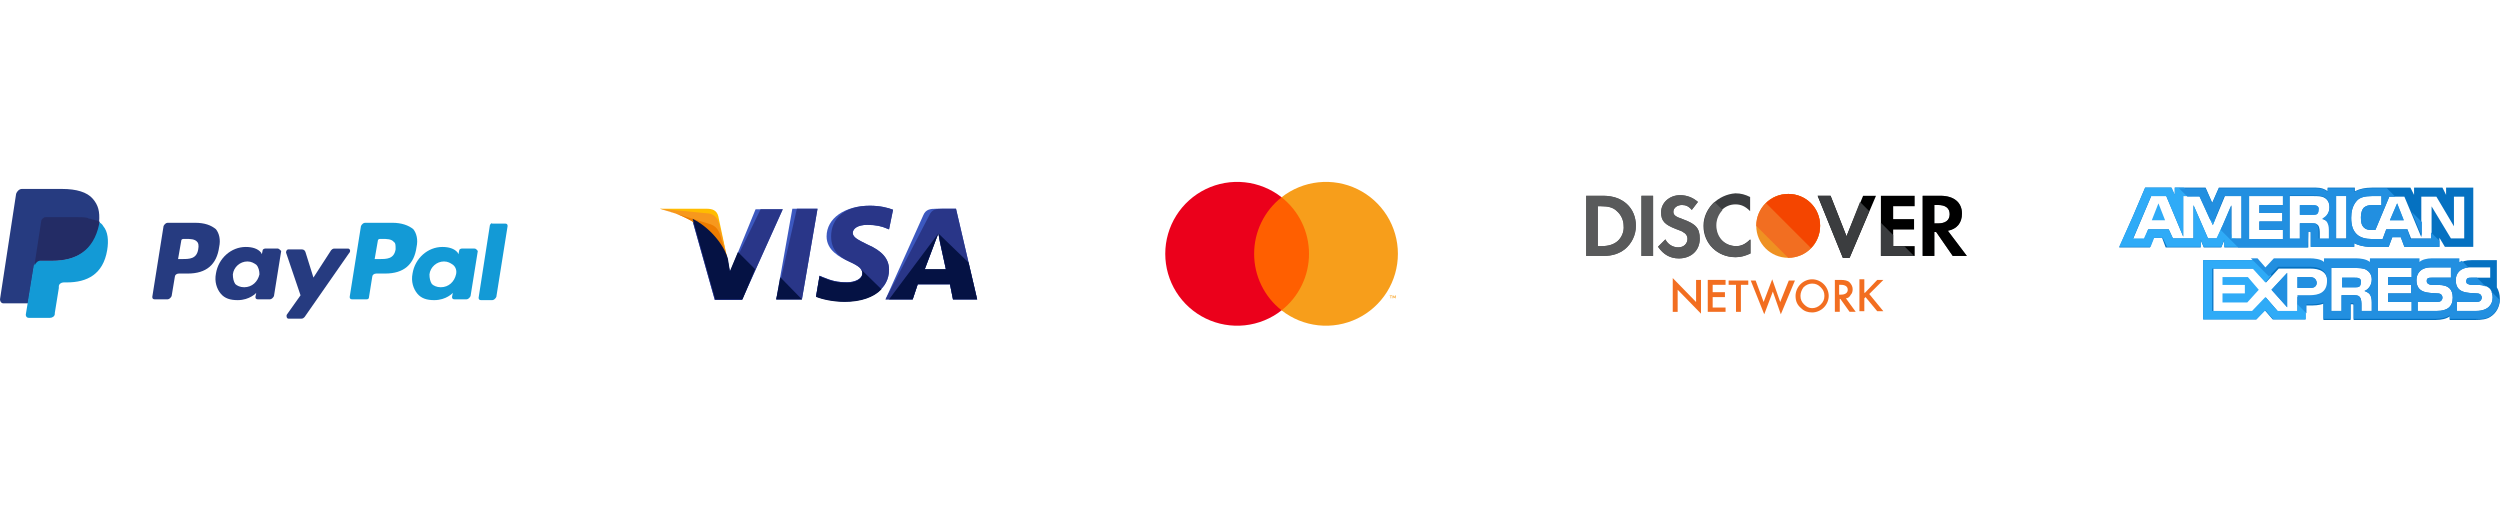 <svg xmlns="http://www.w3.org/2000/svg" width="394" height="80" viewBox="0 0 394 80" fill="none"><g clip-path="url(#clip0_535:715)"><path d="M206.931 31.08H197.015V48.9H206.931V31.08Z" fill="#FF5F00"></path><path d="M197.653 40C197.651 38.284 198.04 36.59 198.79 35.046C199.54 33.502 200.631 32.149 201.982 31.09C200.31 29.776 198.302 28.958 196.187 28.731C194.073 28.504 191.937 28.877 190.025 29.806C188.112 30.736 186.499 32.185 185.371 33.987C184.243 35.79 183.645 37.873 183.645 40C183.645 42.127 184.243 44.21 185.371 46.013C186.499 47.815 188.112 49.264 190.025 50.194C191.937 51.123 194.073 51.495 196.187 51.269C198.302 51.042 200.31 50.224 201.982 48.91C200.631 47.851 199.54 46.498 198.79 44.954C198.04 43.41 197.651 41.716 197.653 40V40Z" fill="#EB001B"></path><path d="M220.309 40C220.309 42.127 219.711 44.21 218.583 46.013C217.455 47.815 215.842 49.264 213.929 50.194C212.017 51.123 209.881 51.495 207.767 51.269C205.652 51.042 203.645 50.224 201.973 48.91C203.322 47.849 204.412 46.496 205.162 44.953C205.912 43.41 206.301 41.716 206.301 40C206.301 38.284 205.912 36.59 205.162 35.047C204.412 33.503 203.322 32.15 201.973 31.09C203.645 29.776 205.652 28.958 207.767 28.731C209.881 28.504 212.017 28.877 213.929 29.806C215.842 30.736 217.455 32.185 218.583 33.987C219.711 35.79 220.309 37.873 220.309 40V40Z" fill="#F79E1B"></path><path d="M219.244 47.014V46.649H219.391V46.575H219.017V46.649H219.164V47.014H219.244ZM219.972 47.014V46.574H219.857L219.725 46.877L219.592 46.574H219.478V47.014H219.559V46.682L219.683 46.968H219.767L219.89 46.682V47.014H219.972Z" fill="#F79E1B"></path></g><g clip-path="url(#clip1_535:715)"><path d="M281.818 40.629C284.598 40.629 286.851 38.376 286.851 35.597C286.851 32.818 284.598 30.565 281.818 30.565C279.039 30.565 276.786 32.818 276.786 35.597C276.786 38.376 279.039 40.629 281.818 40.629Z" fill="#EF9122"></path><path d="M276.786 35.597C276.786 32.79 279.012 30.565 281.818 30.565C284.625 30.565 286.851 32.79 286.851 35.597C286.851 38.403 284.625 40.629 281.818 40.629" fill="#F26E21"></path><path d="M278.334 32.016C280.269 30.081 283.463 30.081 285.398 32.016C287.334 33.952 287.334 37.145 285.398 39.081" fill="#F44500"></path><path d="M252.689 30.855H249.979V40.339H252.689C254.141 40.339 255.205 39.952 256.076 39.274C257.141 38.403 257.818 37.048 257.818 35.597C257.818 32.79 255.786 30.855 252.689 30.855ZM254.915 38.016C254.334 38.5 253.56 38.79 252.399 38.79H251.818V32.5H252.302C253.463 32.5 254.238 32.693 254.818 33.274C255.496 33.855 255.883 34.726 255.883 35.597C255.979 36.468 255.592 37.435 254.915 38.016Z" fill="#595A5B"></path><path d="M260.528 30.855H258.689V40.339H260.528V30.855Z" fill="#595A5B"></path><path d="M265.174 34.532C264.012 34.145 263.722 33.855 263.722 33.371C263.722 32.791 264.303 32.307 265.077 32.307C265.658 32.307 266.141 32.5 266.625 33.081L267.593 31.823C266.819 31.145 265.851 30.758 264.787 30.758C263.141 30.758 261.787 31.92 261.787 33.468C261.787 34.823 262.367 35.404 264.109 36.081C264.883 36.371 265.174 36.468 265.367 36.661C265.754 36.855 265.948 37.242 265.948 37.629C265.948 38.404 265.367 38.984 264.496 38.984C263.625 38.984 262.851 38.5 262.464 37.726L261.303 38.887C262.174 40.145 263.238 40.726 264.593 40.726C266.529 40.726 267.883 39.468 267.883 37.629C267.883 35.984 267.303 35.307 265.174 34.532Z" fill="#595A5B"></path><path d="M268.464 35.597C268.464 38.403 270.69 40.532 273.496 40.532C274.27 40.532 274.948 40.339 275.819 39.952V37.726C275.045 38.5 274.367 38.79 273.593 38.79C271.754 38.79 270.399 37.435 270.399 35.5C270.399 33.661 271.754 32.21 273.496 32.21C274.367 32.21 275.045 32.5 275.819 33.274V31.048C275.045 30.661 274.367 30.468 273.496 30.468C270.786 30.661 268.464 32.887 268.464 35.597Z" fill="#3B3D3F"></path><path d="M291.012 37.242L288.496 30.855H286.464L290.432 40.629H291.496L295.657 30.855H293.625L291.012 37.242Z" fill="black"></path><path d="M296.431 40.339H301.753V38.79H298.366V36.177H301.656V34.532H298.366V32.5H301.753V30.855H296.431V40.339Z" fill="black"></path><path d="M306.979 36.371C308.431 36.081 309.205 35.113 309.205 33.661C309.205 31.919 307.947 30.855 305.818 30.855H303.012V40.339H304.85V36.564H305.141L307.754 40.339H309.979L306.979 36.371ZM305.431 35.21H304.85V32.306H305.431C306.592 32.306 307.27 32.79 307.27 33.758C307.27 34.726 306.592 35.21 305.431 35.21Z" fill="#595A5B"></path><path d="M252.689 30.855H249.979V40.339H252.689C254.141 40.339 255.205 39.952 256.076 39.274C257.141 38.403 257.818 37.048 257.818 35.597C257.818 32.79 255.786 30.855 252.689 30.855ZM254.915 38.016C254.334 38.5 253.56 38.79 252.399 38.79H251.818V32.5H252.302C253.463 32.5 254.238 32.693 254.818 33.274C255.496 33.855 255.883 34.726 255.883 35.597C255.979 36.468 255.592 37.435 254.915 38.016Z" fill="#595A5B"></path><path d="M260.528 30.855H258.689V40.339H260.528V30.855Z" fill="#595A5B"></path><path d="M265.174 34.532C264.012 34.145 263.722 33.855 263.722 33.371C263.722 32.791 264.303 32.307 265.077 32.307C265.658 32.307 266.141 32.5 266.625 33.081L267.593 31.823C266.819 31.145 265.851 30.758 264.787 30.758C263.141 30.758 261.787 31.92 261.787 33.468C261.787 34.823 262.367 35.404 264.109 36.081C264.883 36.371 265.174 36.468 265.367 36.661C265.754 36.855 265.948 37.242 265.948 37.629C265.948 38.404 265.367 38.984 264.496 38.984C263.625 38.984 262.851 38.5 262.464 37.726L261.303 38.887C262.174 40.145 263.238 40.726 264.593 40.726C266.529 40.726 267.883 39.468 267.883 37.629C267.883 35.984 267.303 35.307 265.174 34.532Z" fill="#595A5B"></path><path d="M273.593 40.533C274.367 40.533 275.045 40.339 275.915 39.952V37.726C275.141 38.5 274.464 38.791 273.69 38.791C271.851 38.791 270.496 37.436 270.496 35.5C270.496 34.533 270.883 33.758 271.464 33.081L270.206 31.823C269.238 32.694 268.561 34.049 268.561 35.5C268.464 38.404 270.69 40.533 273.593 40.533Z" fill="#595A5B"></path><path d="M306.979 36.371C308.431 36.081 309.205 35.113 309.205 33.661C309.205 31.919 307.947 30.855 305.818 30.855H303.012V40.339H304.85V36.564H305.141L307.754 40.339H309.979L306.979 36.371ZM305.431 35.21H304.85V32.306H305.431C306.592 32.306 307.27 32.79 307.27 33.758C307.27 34.726 306.592 35.21 305.431 35.21Z" fill="black"></path><path d="M263.625 49.146V43.823L267.302 47.597V44.113H268.077V49.436L264.399 45.662V49.146H263.625Z" fill="#F26E21"></path><path d="M271.948 44.887H269.916V46.048H271.851V46.823H269.916V48.468H271.948V49.145H269.142V44.113H271.948V44.887Z" fill="#F26E21"></path><path d="M274.367 44.888V49.146H273.593V44.888H272.432V44.21H275.528V44.888H274.367Z" fill="#F26E21"></path><path d="M276.689 44.21L277.947 47.597L279.302 44.017L280.56 47.597L281.915 44.21H282.883L280.657 49.533L279.399 45.952L278.044 49.533L275.915 44.21H276.689Z" fill="#F26E21"></path><path d="M282.979 46.63C282.979 45.952 283.27 45.275 283.754 44.791C284.238 44.307 284.915 44.017 285.592 44.017C286.27 44.017 286.947 44.307 287.431 44.791C287.915 45.275 288.205 45.952 288.205 46.63C288.205 47.307 287.915 47.984 287.431 48.468C286.947 48.952 286.27 49.242 285.592 49.242C284.915 49.242 284.334 49.049 283.85 48.565C283.27 48.081 282.979 47.501 282.979 46.63ZM283.754 46.63C283.754 47.21 283.947 47.597 284.334 47.984C284.721 48.372 285.109 48.565 285.592 48.565C286.076 48.565 286.56 48.372 286.947 47.984C287.334 47.597 287.528 47.21 287.528 46.63C287.528 46.049 287.334 45.662 286.947 45.275C286.56 44.888 286.173 44.694 285.592 44.694C285.109 44.694 284.625 44.888 284.238 45.275C283.947 45.662 283.754 46.146 283.754 46.63Z" fill="#F26E21"></path><path d="M290.915 47.016L292.463 49.145H291.495L290.044 47.113H289.947V49.145H289.173V44.113H290.044C290.721 44.113 291.205 44.21 291.495 44.5C291.786 44.791 291.979 45.178 291.979 45.565C291.979 45.952 291.883 46.242 291.689 46.436C291.495 46.823 291.205 47.016 290.915 47.016ZM289.947 46.436H290.141C290.818 46.436 291.205 46.145 291.205 45.661C291.205 45.178 290.818 44.887 290.141 44.887H289.85V46.436H289.947V46.436Z" fill="#F26E21"></path><path d="M293.915 46.146L295.85 44.114H296.818L294.592 46.339L296.818 49.049H295.85L294.012 46.823L293.818 47.017V49.049H293.044V44.017H293.818V46.146H293.915Z" fill="#F26E21"></path><path d="M300.109 38.79H298.367V37.048L296.432 35.112V40.338H301.657L300.109 38.79Z" fill="#3B3D3F"></path><path d="M293.141 31.823L291.012 37.242L288.496 30.855H286.464L290.432 40.629H291.496L294.593 33.274L293.141 31.823Z" fill="#3B3D3F"></path></g><g clip-path="url(#clip2_535:715)"><path d="M122.334 47.182L124.874 32.897H128.842L126.382 47.182H122.334Z" fill="#3C58BF"></path><path d="M122.334 47.182L125.588 32.897H128.842L126.382 47.182H122.334Z" fill="#293688"></path><path d="M140.746 33.056C139.953 32.738 138.683 32.421 137.096 32.421C133.127 32.421 130.27 34.405 130.27 37.262C130.27 39.405 132.254 40.516 133.842 41.23C135.429 41.945 135.905 42.421 135.905 43.056C135.905 44.008 134.635 44.484 133.524 44.484C131.937 44.484 131.064 44.246 129.715 43.691L129.159 43.453L128.604 46.707C129.556 47.103 131.302 47.5 133.127 47.5C137.334 47.5 140.111 45.516 140.111 42.5C140.111 40.834 139.08 39.564 136.699 38.532C135.27 37.818 134.397 37.421 134.397 36.707C134.397 36.072 135.111 35.437 136.699 35.437C138.048 35.437 139 35.675 139.715 35.992L140.111 36.151L140.746 33.056Z" fill="#3C58BF"></path><path d="M140.746 33.056C139.953 32.738 138.683 32.421 137.096 32.421C133.127 32.421 130.984 34.405 130.984 37.262C130.984 39.405 132.254 40.516 133.842 41.23C135.429 41.945 135.905 42.421 135.905 43.056C135.905 44.008 134.635 44.484 133.524 44.484C131.937 44.484 131.064 44.246 129.715 43.691L129.159 43.453L128.604 46.707C129.556 47.103 131.302 47.5 133.127 47.5C137.334 47.5 140.111 45.516 140.111 42.5C140.111 40.834 139.08 39.564 136.699 38.532C135.27 37.818 134.397 37.421 134.397 36.707C134.397 36.072 135.111 35.437 136.699 35.437C138.048 35.437 139 35.675 139.715 35.992L140.111 36.151L140.746 33.056Z" fill="#293688"></path><path d="M147.572 32.897C146.619 32.897 145.905 32.976 145.508 33.928L139.556 47.182H143.841L144.635 44.801H149.714L150.191 47.182H154L150.667 32.897H147.572V32.897ZM145.746 42.42C145.984 41.706 147.333 38.214 147.333 38.214C147.333 38.214 147.651 37.341 147.889 36.785L148.127 38.135C148.127 38.135 148.921 41.706 149.079 42.5H145.746V42.42Z" fill="#3C58BF"></path><path d="M148.524 32.897C147.572 32.897 146.857 32.976 146.46 33.928L139.556 47.182H143.841L144.635 44.801H149.714L150.191 47.182H154L150.667 32.897H148.524V32.897ZM145.746 42.42C146.064 41.627 147.333 38.214 147.333 38.214C147.333 38.214 147.651 37.341 147.889 36.785L148.127 38.135C148.127 38.135 148.921 41.706 149.079 42.5H145.746V42.42Z" fill="#293688"></path><path d="M115.031 42.897L114.635 40.833C113.92 38.452 111.619 35.833 109.079 34.563L112.651 47.262H116.936L123.365 32.976H119.079L115.031 42.897Z" fill="#3C58BF"></path><path d="M115.031 42.897L114.635 40.833C113.92 38.452 111.619 35.833 109.079 34.563L112.651 47.262H116.936L123.365 32.976H119.873L115.031 42.897Z" fill="#293688"></path><path d="M104 32.897L104.714 33.055C109.794 34.246 113.286 37.262 114.635 40.833L113.206 34.087C112.968 33.135 112.254 32.897 111.381 32.897H104V32.897Z" fill="#FFBC00"></path><path d="M104 32.897C109.079 34.087 113.286 37.182 114.635 40.754L113.286 35.119C113.048 34.166 112.254 33.611 111.381 33.611L104 32.897Z" fill="#F7981D"></path><path d="M104 32.897C109.079 34.087 113.286 37.182 114.635 40.754L113.683 37.658C113.444 36.706 113.127 35.754 112.016 35.357L104 32.897Z" fill="#ED7C00"></path><path d="M119 42.42L116.302 39.722L115.032 42.738L114.715 40.754C114 38.373 111.699 35.754 109.159 34.484L112.731 47.182H117.016L119 42.42Z" fill="#051244"></path><path d="M126.382 47.182L122.969 43.69L122.334 47.182H126.382Z" fill="#051244"></path><path d="M135.508 42.261C135.826 42.578 135.984 42.816 135.905 43.134C135.905 44.086 134.635 44.563 133.524 44.563C131.937 44.563 131.064 44.325 129.715 43.769L129.159 43.531L128.604 46.785C129.556 47.182 131.302 47.578 133.127 47.578C135.667 47.578 137.73 46.864 138.921 45.594L135.508 42.261Z" fill="#051244"></path><path d="M140.111 47.182H143.841L144.635 44.801H149.715L150.191 47.182H154L152.651 41.388L147.889 36.785L148.127 38.055C148.127 38.055 148.921 41.626 149.08 42.42H145.746C146.064 41.626 147.334 38.214 147.334 38.214C147.334 38.214 147.651 37.341 147.889 36.785" fill="#051244"></path></g><path d="M61.84 35.111H57.523C57.269 35.111 57.015 35.365 56.888 35.619L55.11 46.793C55.11 47.047 55.237 47.174 55.491 47.174H57.777C58.031 47.174 58.158 47.047 58.158 46.793L58.666 43.619C58.666 43.365 58.92 43.111 59.301 43.111H60.698C63.618 43.111 65.269 41.714 65.65 38.92C65.904 37.778 65.65 36.762 65.142 36.127C64.38 35.492 63.237 35.111 61.84 35.111ZM62.348 39.301C62.094 40.825 60.952 40.825 59.809 40.825H59.047L59.555 37.904C59.555 37.778 59.682 37.651 59.936 37.651H60.19C60.952 37.651 61.714 37.651 62.094 38.158C62.348 38.285 62.348 38.666 62.348 39.301Z" fill="#139AD6"></path><path d="M30.73 35.111H26.413C26.159 35.111 25.905 35.365 25.778 35.619L24 46.793C24 47.047 24.127 47.174 24.381 47.174H26.413C26.667 47.174 26.921 46.92 27.048 46.666L27.556 43.619C27.556 43.365 27.809 43.111 28.191 43.111H29.587C32.508 43.111 34.159 41.714 34.54 38.92C34.794 37.778 34.54 36.762 34.032 36.127C33.27 35.492 32.254 35.111 30.73 35.111ZM31.238 39.301C30.984 40.825 29.841 40.825 28.698 40.825H28.064L28.571 37.904C28.571 37.778 28.698 37.651 28.952 37.651H29.206C29.968 37.651 30.73 37.651 31.111 38.158C31.238 38.285 31.365 38.666 31.238 39.301Z" fill="#263B80"></path><path d="M43.809 39.174H41.778C41.651 39.174 41.397 39.301 41.397 39.428L41.27 40.063L41.143 39.809C40.635 39.174 39.746 38.92 38.73 38.92C36.444 38.92 34.413 40.698 34.032 43.111C33.778 44.381 34.159 45.524 34.794 46.285C35.428 47.047 36.317 47.301 37.46 47.301C39.365 47.301 40.381 46.158 40.381 46.158L40.254 46.794C40.254 47.047 40.381 47.174 40.635 47.174H42.54C42.794 47.174 43.048 46.92 43.175 46.666L44.317 39.555C44.19 39.428 43.937 39.174 43.809 39.174ZM40.889 43.238C40.635 44.381 39.746 45.27 38.476 45.27C37.841 45.27 37.333 45.016 37.079 44.762C36.825 44.381 36.698 43.873 36.698 43.238C36.825 42.095 37.841 41.206 38.984 41.206C39.619 41.206 40 41.46 40.381 41.714C40.762 42.095 40.889 42.73 40.889 43.238Z" fill="#263B80"></path><path d="M74.794 39.174H72.762C72.635 39.174 72.381 39.301 72.381 39.428L72.254 40.063L72.127 39.809C71.619 39.174 70.73 38.92 69.715 38.92C67.429 38.92 65.397 40.698 65.016 43.111C64.762 44.381 65.143 45.524 65.778 46.285C66.413 47.047 67.302 47.301 68.445 47.301C70.349 47.301 71.365 46.158 71.365 46.158L71.238 46.794C71.238 47.047 71.365 47.174 71.619 47.174H73.524C73.778 47.174 74.032 46.92 74.159 46.666L75.302 39.555C75.175 39.428 75.048 39.174 74.794 39.174ZM71.873 43.238C71.619 44.381 70.73 45.27 69.46 45.27C68.826 45.27 68.318 45.016 68.064 44.762C67.81 44.381 67.683 43.873 67.683 43.238C67.81 42.095 68.826 41.206 69.968 41.206C70.603 41.206 70.984 41.46 71.365 41.714C71.873 42.095 72 42.73 71.873 43.238Z" fill="#139AD6"></path><path d="M54.857 39.175H52.698C52.444 39.175 52.317 39.302 52.19 39.429L49.397 43.746L48.127 39.683C48 39.429 47.873 39.302 47.492 39.302H45.46C45.206 39.302 45.079 39.556 45.079 39.81L47.365 46.54L45.206 49.587C45.079 49.842 45.206 50.222 45.46 50.222H47.492C47.746 50.222 47.873 50.095 48 49.968L54.984 39.937C55.365 39.556 55.111 39.175 54.857 39.175Z" fill="#263B80"></path><path d="M77.207 35.491L75.429 46.92C75.429 47.174 75.556 47.301 75.81 47.301H77.587C77.841 47.301 78.095 47.047 78.222 46.793L80 35.618C80 35.364 79.873 35.237 79.619 35.237H77.587C77.46 35.111 77.334 35.237 77.207 35.491Z" fill="#139AD6"></path><path d="M14.603 31.302C13.714 30.286 12.063 29.778 9.778 29.778H3.429C3.048 29.778 2.667 30.159 2.54 30.54L0 47.175C0 47.556 0.254 47.81 0.508 47.81H4.444L5.46 41.588V41.842C5.587 41.461 5.968 41.08 6.349 41.08H8.254C11.937 41.08 14.73 39.556 15.619 35.366C15.619 35.239 15.619 35.112 15.619 34.985C15.492 34.985 15.492 34.985 15.619 34.985C15.746 33.334 15.492 32.318 14.603 31.302Z" fill="#263B80"></path><path d="M15.493 34.983C15.493 35.11 15.493 35.237 15.493 35.364C14.604 39.682 11.81 41.079 8.128 41.079H6.223C5.842 41.079 5.461 41.46 5.334 41.84L4.064 49.587C4.064 49.84 4.191 50.094 4.572 50.094H7.874C8.255 50.094 8.636 49.84 8.636 49.46V49.333L9.271 45.396V45.142C9.271 44.761 9.652 44.507 10.033 44.507H10.541C13.715 44.507 16.255 43.237 16.89 39.428C17.144 37.904 17.017 36.507 16.255 35.618C16.128 35.364 15.874 35.11 15.493 34.983Z" fill="#139AD6"></path><path d="M14.603 34.604C14.476 34.604 14.349 34.477 14.222 34.477C14.095 34.477 13.968 34.477 13.841 34.35C13.333 34.223 12.825 34.223 12.19 34.223H7.238C7.111 34.223 6.984 34.223 6.857 34.35C6.603 34.477 6.476 34.731 6.476 34.985L5.46 41.588V41.842C5.587 41.461 5.968 41.08 6.349 41.08H8.254C11.936 41.08 14.73 39.556 15.619 35.366C15.619 35.239 15.619 35.112 15.746 34.985C15.492 34.858 15.365 34.731 15.111 34.731C14.73 34.604 14.73 34.604 14.603 34.604Z" fill="#232C65"></path><g clip-path="url(#clip3_535:715)"><path d="M339.122 34.714H341.217L340.17 32.047L339.122 34.714Z" fill="#2FABF7"></path><path d="M365.122 32.429C364.931 32.334 364.646 32.334 364.36 32.334H362.455V33.858H364.36C364.646 33.858 364.931 33.858 365.122 33.762C365.312 33.667 365.407 33.381 365.407 33.096C365.503 32.715 365.312 32.524 365.122 32.429Z" fill="#228FE0"></path><path d="M385.503 29.571V30.714L384.932 29.571H380.456V30.714L379.884 29.571H373.789C372.741 29.571 371.884 29.762 371.122 30.142V29.571H366.837V30.142C366.36 29.762 365.789 29.571 365.027 29.571H349.694L348.646 31.952L347.599 29.571H342.741V30.714L342.17 29.571H338.075L336.17 34.047L333.979 39H336.17H338.837L339.408 37.476H340.741L341.313 39H346.837V37.857L347.313 39H350.075L350.551 37.857V39H363.789V36.523H363.979C364.17 36.523 364.17 36.523 364.17 36.809V38.904H371.027V38.333C371.599 38.619 372.456 38.904 373.599 38.904H376.456L377.027 37.381H378.36L378.932 38.904H384.456V37.476L385.313 38.904H389.789V29.571H385.503ZM353.313 37.571H351.694V32.333L349.408 37.571H347.979L345.694 32.333V37.571H342.456L341.789 36.142H338.551L337.979 37.666H336.17L339.027 30.904H341.408L344.075 37.285V30.904H346.646L348.741 35.476L350.646 30.904H353.313V37.571ZM359.789 32.333H356.075V33.571H359.694V34.904H356.075V36.238H359.789V37.666H354.456V30.904H359.789V32.333ZM366.932 35.095C367.122 35.476 367.218 35.761 367.218 36.333V37.666H365.599V36.809C365.599 36.428 365.599 35.857 365.313 35.476C365.027 35.19 364.741 35.19 364.17 35.19H362.456V37.666H360.837V30.904H364.456C365.313 30.904 365.884 30.904 366.36 31.19C366.837 31.476 367.122 31.952 367.122 32.714C367.122 33.761 366.456 34.333 365.979 34.523C366.456 34.619 366.741 34.904 366.932 35.095ZM369.789 37.571H368.17V30.809H369.789V37.571ZM388.551 37.571H386.265L383.218 32.523V37.571H379.979L379.408 36.142H376.075L375.503 37.666H373.694C372.932 37.666 371.979 37.476 371.408 36.904C370.837 36.333 370.551 35.571 370.551 34.333C370.551 33.381 370.741 32.428 371.408 31.666C371.884 31.095 372.741 30.904 373.789 30.904H375.313V32.333H373.789C373.218 32.333 372.932 32.428 372.551 32.714C372.265 33 372.075 33.571 372.075 34.238C372.075 35 372.17 35.476 372.551 35.857C372.837 36.142 373.218 36.238 373.694 36.238H374.36L376.551 31H378.932L381.599 37.381V31H383.979L386.741 35.666V31H388.36V37.571H388.551Z" fill="#0571C1"></path><path d="M376.646 34.714H378.837L377.789 32.047L376.646 34.714Z" fill="#228FE0"></path><path d="M360.456 48.428V43L357.979 45.666L360.456 48.428Z" fill="#228FE0"></path><path d="M350.266 43.667V44.905H353.789V46.238H350.266V47.667H354.17L355.98 45.667L354.266 43.667H350.266Z" fill="#2FABF7"></path><path d="M364.075 43.667H362.075V45.381H364.17C364.742 45.381 365.123 45.095 365.123 44.524C365.028 43.953 364.647 43.667 364.075 43.667Z" fill="#228FE0"></path><path d="M393.503 45.285V41H392.361H389.503C388.646 41 387.98 41.19 387.503 41.571V41H383.123C382.456 41 381.599 41.19 381.218 41.571V41H373.503V41.571C372.932 41.095 371.884 41 371.408 41H366.265V41.571C365.789 41.095 364.646 41 364.075 41H358.361L357.027 42.428L355.789 41H347.218V50.333H355.599L356.932 48.904L358.17 50.333H363.313V48.142H363.98C364.646 48.142 365.503 48.142 366.17 47.857V50.428H370.456V47.952H370.646C370.932 47.952 370.932 47.952 370.932 48.238V50.428H383.884C384.742 50.428 385.599 50.238 386.075 49.857V50.428H390.17C391.027 50.428 391.884 50.333 392.456 49.952C393.408 49.381 393.98 48.333 393.98 47.095C393.98 46.428 393.789 45.761 393.503 45.285ZM363.98 46.809H362.075V49.095H359.027L357.123 46.904L355.123 49.095H348.837V42.333H355.218L357.123 44.523L359.123 42.333H364.17C365.408 42.333 366.837 42.714 366.837 44.523C366.742 46.428 365.408 46.809 363.98 46.809ZM373.503 46.428C373.694 46.714 373.789 47.095 373.789 47.666V49H372.17V48.142C372.17 47.761 372.17 47.095 371.884 46.809C371.694 46.523 371.313 46.523 370.742 46.523H369.027V49H367.408V42.238H371.027C371.789 42.238 372.456 42.238 372.932 42.523C373.408 42.809 373.789 43.285 373.789 44.047C373.789 45.095 373.123 45.666 372.646 45.857C373.123 46.047 373.408 46.238 373.503 46.428ZM380.075 43.666H376.361V44.904H379.98V46.238H376.361V47.571H380.075V49H374.742V42.238H380.075V43.666ZM384.075 49H381.027V47.571H384.075C384.361 47.571 384.551 47.571 384.742 47.381C384.837 47.285 384.932 47.095 384.932 46.904C384.932 46.714 384.837 46.523 384.742 46.428C384.646 46.333 384.456 46.238 384.17 46.238C382.646 46.142 380.837 46.238 380.837 44.142C380.837 43.19 381.408 42.142 383.123 42.142H386.265V43.761H383.313C383.027 43.761 382.837 43.761 382.646 43.857C382.456 43.952 382.456 44.142 382.456 44.333C382.456 44.619 382.646 44.714 382.837 44.809C383.027 44.904 383.218 44.904 383.408 44.904H384.265C385.123 44.904 385.694 45.095 386.075 45.476C386.361 45.761 386.551 46.238 386.551 46.904C386.551 48.333 385.694 49 384.075 49ZM392.265 48.333C391.884 48.714 391.218 49 390.265 49H387.218V47.571H390.265C390.551 47.571 390.742 47.571 390.932 47.381C391.027 47.285 391.123 47.095 391.123 46.904C391.123 46.714 391.027 46.523 390.932 46.428C390.837 46.333 390.646 46.238 390.361 46.238C388.837 46.142 387.027 46.238 387.027 44.142C387.027 43.19 387.599 42.142 389.313 42.142H392.456V43.761H389.599C389.313 43.761 389.123 43.761 388.932 43.857C388.742 43.952 388.742 44.142 388.742 44.333C388.742 44.619 388.837 44.714 389.123 44.809C389.313 44.904 389.503 44.904 389.694 44.904H390.551C391.408 44.904 391.98 45.095 392.361 45.476C392.456 45.476 392.456 45.571 392.456 45.571C392.742 45.952 392.837 46.428 392.837 46.904C392.837 47.476 392.646 47.952 392.265 48.333Z" fill="#0571C1"></path><path d="M371.789 43.858C371.598 43.762 371.313 43.763 371.027 43.763H369.122V45.286H371.027C371.313 45.286 371.598 45.286 371.789 45.191C371.979 45.096 372.074 44.81 372.074 44.524C372.17 44.143 371.979 43.953 371.789 43.858Z" fill="#228FE0"></path><path d="M365.123 32.428C364.932 32.333 364.647 32.333 364.361 32.333H362.456V33.856H364.361C364.647 33.856 364.932 33.856 365.123 33.761C365.313 33.666 365.408 33.38 365.408 33.094C365.504 32.714 365.313 32.523 365.123 32.428Z" fill="#228FE0"></path><path d="M376.646 34.714H378.837L377.789 32.047L376.646 34.714Z" fill="#228FE0"></path><path d="M360.456 48.428V43L357.979 45.666L360.456 48.428Z" fill="#228FE0"></path><path d="M364.075 43.667H362.075V45.381H364.17C364.742 45.381 365.123 45.095 365.123 44.524C365.028 43.953 364.647 43.667 364.075 43.667Z" fill="#228FE0"></path><path d="M371.789 43.858C371.598 43.762 371.313 43.763 371.027 43.763H369.122V45.286H371.027C371.313 45.286 371.598 45.286 371.789 45.191C371.979 45.096 372.074 44.81 372.074 44.524C372.17 44.143 371.979 43.953 371.789 43.858Z" fill="#228FE0"></path><path d="M363.408 48.809L362.075 47.38V48.999H358.932L357.027 46.809L354.932 48.999H348.646V42.333H355.027L357.027 44.523L357.98 43.38L355.599 40.999H347.218V50.333H355.599L357.027 48.904L358.265 50.333H363.408V48.809Z" fill="#2FABF7"></path><path d="M353.503 38.904L352.265 37.571H351.694V37L350.265 35.571L349.313 37.571H347.979L345.694 32.333V37.571H342.456L341.789 36.142H338.551L337.884 37.571H336.17L339.027 30.904H341.408L344.075 37.285V30.904H345.503L344.17 29.571H342.741V30.714L342.265 29.571H338.075L336.17 34.047L333.979 38.904H336.17H338.932L339.503 37.476H340.837L341.503 38.904H346.837V37.761L347.313 38.904H350.075L350.551 37.761V38.904H353.503Z" fill="#2FABF7"></path><path d="M349.121 34.524L347.598 33L348.741 35.476L349.121 34.524Z" fill="#2FABF7"></path><path d="M392.455 49.857C393.313 49.286 393.884 48.333 393.979 47.286L392.646 45.952C392.741 46.238 392.836 46.524 392.836 46.905C392.836 47.476 392.646 47.952 392.265 48.333C391.884 48.714 391.217 49 390.265 49H387.217V47.571H390.265C390.551 47.571 390.741 47.571 390.932 47.381C391.027 47.286 391.122 47.095 391.122 46.905C391.122 46.714 391.027 46.524 390.932 46.428C390.836 46.333 390.646 46.238 390.36 46.238C388.836 46.143 387.027 46.238 387.027 44.143C387.027 43.19 387.598 42.333 389.027 42.143L387.979 41.095C387.789 41.19 387.694 41.286 387.598 41.286V40.714H383.217C382.551 40.714 381.694 40.905 381.313 41.286V40.714H373.503V41.286C372.932 40.809 371.884 40.714 371.408 40.714H366.265V41.286C365.789 40.809 364.646 40.714 364.075 40.714H358.36L357.027 42.143L355.789 40.714H354.741L357.598 43.571L359.027 42.048H364.075C365.313 42.048 366.741 42.428 366.741 44.238C366.741 46.143 365.408 46.524 363.979 46.524H362.075V47.952L363.503 49.381V47.952H363.979C364.646 47.952 365.503 47.952 366.17 47.667V50.238H370.455V47.762H370.646C370.932 47.762 370.932 47.762 370.932 48.048V50.238H383.884C384.741 50.238 385.598 50.048 386.075 49.667V50.238H390.17C390.932 50.333 391.789 50.238 392.455 49.857ZM373.503 46.428C373.694 46.714 373.789 47.095 373.789 47.667V49H372.17V48.143C372.17 47.762 372.17 47.095 371.884 46.809C371.694 46.524 371.313 46.524 370.741 46.524H369.027V49H367.408V42.238H371.027C371.789 42.238 372.455 42.238 372.932 42.524C373.408 42.809 373.789 43.286 373.789 44.048C373.789 45.095 373.122 45.667 372.646 45.857C373.122 46.048 373.408 46.238 373.503 46.428ZM380.075 43.667H376.36V44.905H379.979V46.238H376.36V47.571H380.075V49H374.741V42.238H380.075V43.667ZM384.075 49H381.027V47.571H384.075C384.36 47.571 384.551 47.571 384.741 47.381C384.836 47.286 384.932 47.095 384.932 46.905C384.932 46.714 384.836 46.524 384.741 46.428C384.646 46.333 384.455 46.238 384.17 46.238C382.646 46.143 380.836 46.238 380.836 44.143C380.836 43.19 381.408 42.143 383.122 42.143H386.265V43.762H383.313C383.027 43.762 382.836 43.762 382.646 43.857C382.455 43.952 382.455 44.143 382.455 44.333C382.455 44.619 382.646 44.714 382.836 44.809C383.027 44.905 383.217 44.905 383.408 44.905H384.265C385.122 44.905 385.694 45.095 386.075 45.476C386.36 45.762 386.551 46.238 386.551 46.905C386.551 48.333 385.694 49 384.075 49Z" fill="#228FE0"></path><path d="M388.646 44.333C388.646 44.618 388.742 44.714 389.027 44.809C389.218 44.904 389.408 44.904 389.599 44.904H390.456C391.027 44.904 391.408 44.999 391.789 45.19L390.361 43.761H389.504C389.218 43.761 389.027 43.761 388.837 43.857C388.742 43.952 388.646 44.142 388.646 44.333Z" fill="#228FE0"></path><path d="M385.313 38.619L385.504 38.904H385.599L385.313 38.619Z" fill="#228FE0"></path><path d="M380.075 33.38L381.694 37.285V34.999L380.075 33.38Z" fill="#228FE0"></path><path d="M363.789 36.524H363.98C364.17 36.524 364.17 36.524 364.17 36.809V38.905H371.027V38.333C371.599 38.619 372.456 38.905 373.599 38.905H376.456L377.027 37.381H378.361L378.932 38.905H384.456V37.952L383.122 36.619V37.666H379.884L379.408 36.143H376.075L375.503 37.666H373.694C372.932 37.666 371.98 37.476 371.408 36.905C370.837 36.333 370.551 35.571 370.551 34.333C370.551 33.381 370.742 32.428 371.408 31.666C371.884 31.095 372.742 30.905 373.789 30.905H375.313V32.333H373.789C373.218 32.333 372.932 32.428 372.551 32.714C372.265 33 372.075 33.571 372.075 34.238C372.075 35 372.17 35.476 372.551 35.857C372.837 36.143 373.218 36.238 373.694 36.238H374.361L376.551 31H377.503L376.17 29.666H373.694C372.646 29.666 371.789 29.857 371.027 30.238V29.666H366.837V30.238C366.361 29.857 365.789 29.666 365.027 29.666H349.694L348.646 32.047L347.599 29.666H343.408L344.742 31H346.646L348.265 34.524L348.837 35.095L350.551 30.905H353.218V37.666H351.599V32.428L349.98 36.238L352.742 39H363.694L363.789 36.524ZM368.17 30.905H369.789V37.666H368.17V30.905ZM359.789 32.333H356.075V33.571H359.694V34.905H356.075V36.238H359.789V37.666H354.456V30.905H359.789V32.333ZM362.456 37.571H360.837V30.809H364.456C365.313 30.809 365.884 30.809 366.361 31.095C366.837 31.381 367.122 31.857 367.122 32.619C367.122 33.666 366.456 34.238 365.98 34.428C366.361 34.524 366.646 34.809 366.742 35C366.932 35.381 367.027 35.666 367.027 36.238V37.571H365.408V36.714C365.408 36.333 365.408 35.762 365.122 35.381C365.027 35.19 364.742 35.19 364.17 35.19H362.456V37.571Z" fill="#228FE0"></path></g><defs><clipPath id="clip0_535:715"><rect width="47.98" height="34" fill="white" transform="translate(178 23)"></rect></clipPath><clipPath id="clip1_535:715"><rect width="60" height="60" fill="white" transform="translate(249.979 10)"></rect></clipPath><clipPath id="clip2_535:715"><rect width="50" height="50" fill="white" transform="translate(104 15)"></rect></clipPath><clipPath id="clip3_535:715"><rect width="60" height="60" fill="white" transform="translate(333.979 10)"></rect></clipPath></defs></svg>